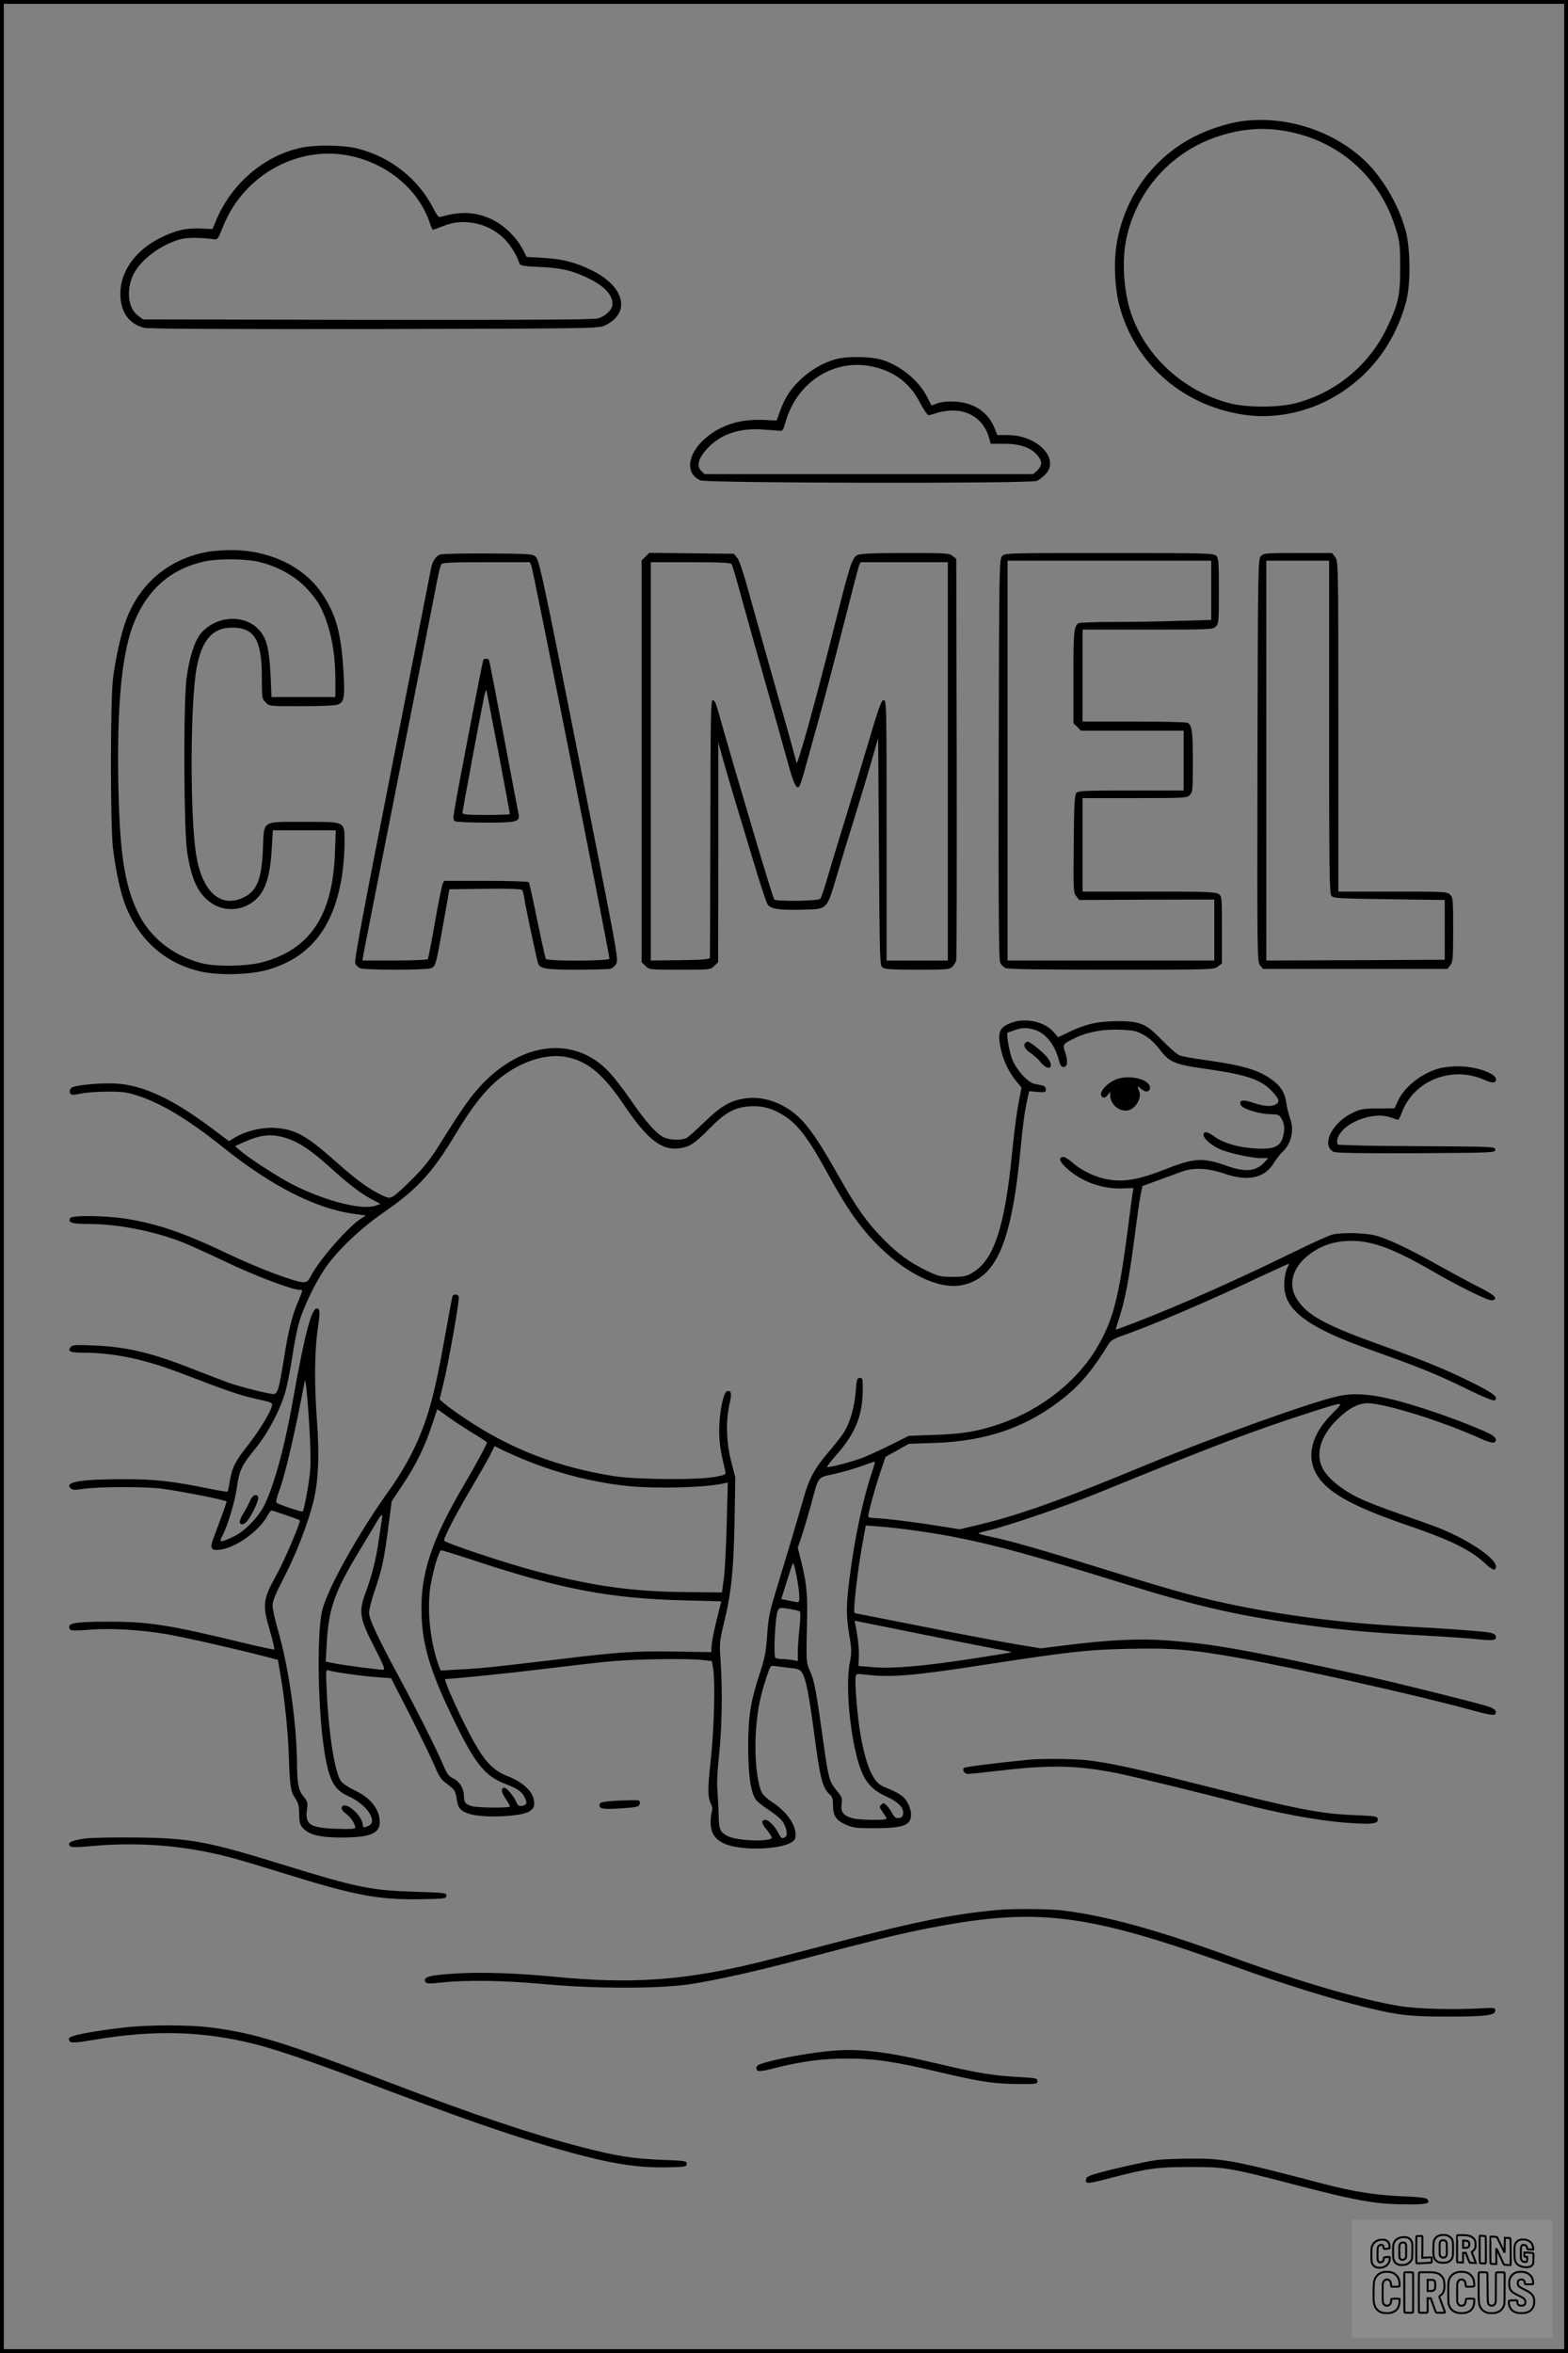 <?xml version="1.0" encoding="UTF-8"?>
<svg xmlns="http://www.w3.org/2000/svg" version="1.0" width="1024pt" height="1536pt" viewBox="0 0 1024 1536" preserveAspectRatio="xMidYMid meet">
  <rect x="0" y="0" width="1024" height="1536" fill="#808080" stroke="none"/>
  <g transform="translate(0.00 0.00) scale(1)">
    <g transform="translate(0,1536) scale(0.1,-0.1)" fill="#000000" stroke="none">
      <path d="M8110 14569 c-96 -13 -235 -59 -328 -110 -251 -135 -425 -371 -484 -659 -26 -124 -21 -305 11 -430 102 -392 427 -670 841 -721 163 -19 342 12 497 86 267 129 455 359 535 653 31 113 30 333 0 457 -43 173 -160 371 -288 484 -208 185 -507 277 -784 240z m283 -64 c350 -61 619 -299 723 -640 25 -81 28 -106 28 -245 1 -187 -12 -246 -89 -405 -116 -240 -331 -417 -590 -486 -114 -31 -326 -31 -440 0 -297 80 -540 302 -637 581 -49 142 -63 347 -33 488 64 307 280 556 572 662 161 58 310 72 466 45z"></path>
      <path d="M1964 14395 c-241 -52 -454 -236 -553 -475 l-23 -55 -72 3 c-97 5 -170 -11 -269 -61 -161 -80 -260 -217 -261 -361 -1 -120 53 -199 155 -226 25 -7 535 -9 1501 -8 1385 3 1465 4 1503 21 179 81 137 259 -86 365 -108 52 -189 72 -317 79 l-103 6 -24 47 c-40 79 -118 155 -199 196 -105 51 -207 57 -338 18 -13 -4 -24 9 -47 53 -97 194 -281 339 -495 393 -94 24 -276 26 -372 5z m356 -60 c234 -61 422 -228 489 -437 7 -21 15 -38 18 -38 4 0 36 12 72 26 136 55 305 14 405 -96 39 -44 72 -100 89 -151 4 -13 27 -17 134 -22 138 -5 219 -25 324 -78 99 -49 149 -105 149 -164 0 -36 -47 -81 -97 -94 -29 -8 -469 -10 -1505 -9 l-1463 3 -32 23 c-66 47 -81 167 -33 268 48 99 179 197 311 233 40 11 137 11 218 -1 22 -3 27 5 56 79 138 351 512 549 865 458z"></path>
      <path d="M5457 13015 c-80 -22 -158 -67 -225 -129 -70 -66 -104 -118 -138 -210 l-22 -61 -89 4 c-156 6 -282 -36 -382 -125 -115 -103 -126 -228 -26 -270 45 -18 2161 -22 2197 -3 13 6 35 23 50 37 107 100 -42 262 -241 262 l-68 0 -17 43 c-40 104 -133 168 -256 175 -49 3 -89 -1 -116 -10 l-41 -15 -26 51 c-53 109 -173 208 -294 246 -77 24 -229 26 -306 5z m251 -50 c138 -33 236 -109 301 -235 23 -44 48 -80 55 -80 8 0 33 7 56 15 23 8 70 15 104 15 116 0 206 -69 236 -181 l10 -36 87 0 c102 1 176 -25 218 -75 32 -38 32 -68 -1 -99 l-26 -24 -1074 0 -1073 0 -22 22 c-31 31 -19 79 35 140 86 95 204 138 355 130 53 -4 107 -7 120 -9 21 -3 26 3 41 57 76 266 323 420 578 360z"></path>
      <path d="M1368 11760 c-256 -43 -448 -199 -541 -438 -35 -92 -71 -250 -89 -392 -18 -146 -18 -965 0 -1110 18 -140 45 -271 74 -351 87 -237 258 -394 494 -450 118 -28 328 -23 444 11 278 80 434 281 485 624 8 57 15 146 15 199 0 149 12 142 -265 142 -280 0 -260 14 -268 -177 -8 -200 -40 -278 -132 -319 -147 -67 -265 41 -304 281 -41 252 -39 1003 4 1225 34 179 105 258 230 258 147 0 195 -79 195 -325 0 -134 1 -140 25 -163 24 -25 24 -25 234 -25 115 0 221 4 236 10 44 17 49 47 37 235 -16 240 -50 360 -141 493 -120 177 -349 284 -599 281 -48 -1 -108 -5 -134 -9z m315 -66 c117 -26 231 -86 308 -163 36 -36 77 -88 92 -115 70 -127 107 -296 107 -493 l0 -113 -208 0 -209 0 -6 141 c-9 181 -27 249 -82 304 -98 99 -279 83 -375 -32 -40 -49 -75 -161 -92 -293 -21 -165 -18 -1002 5 -1137 29 -181 73 -271 159 -329 110 -74 264 -38 332 78 35 61 53 144 61 281 l7 117 205 0 206 0 -6 -152 c-15 -405 -163 -627 -476 -710 -104 -27 -308 -30 -401 -4 -184 50 -332 169 -409 328 -88 182 -119 385 -128 833 -10 532 23 868 104 1065 88 215 242 348 458 395 85 19 261 18 348 -1z"></path>
      <path d="M2873 11740 c-27 -11 -49 -45 -57 -85 -3 -16 -118 -601 -256 -1298 -193 -977 -248 -1272 -240 -1287 6 -11 19 -24 30 -30 24 -13 430 -13 463 -1 32 13 33 14 81 286 l41 230 234 3 c173 2 237 -1 242 -9 4 -7 10 -33 14 -58 9 -58 81 -401 90 -422 13 -33 52 -39 253 -39 108 0 207 3 220 6 12 4 29 19 37 34 13 25 3 81 -111 661 -343 1741 -390 1970 -413 1992 -21 21 -29 22 -314 24 -160 1 -302 -2 -314 -7z m597 -72 c12 -29 510 -2534 510 -2566 0 -16 -405 -17 -415 -2 -4 6 -29 119 -56 251 -27 133 -52 245 -55 250 -3 5 -129 9 -280 9 l-274 0 -10 -22 c-5 -13 -28 -126 -50 -252 -22 -126 -43 -233 -46 -237 -3 -5 -100 -9 -216 -9 l-211 0 7 43 c4 23 110 562 236 1197 126 635 237 1196 246 1245 9 50 21 96 27 103 7 9 78 12 293 12 l284 0 10 -22z"></path>
      <path d="M3156 11052 c-5 -9 -179 -910 -191 -996 -6 -36 -4 -50 6 -57 8 -5 98 -9 201 -9 206 0 225 5 214 59 -3 14 -47 244 -97 511 -50 267 -93 488 -96 492 -6 11 -31 10 -37 0z m99 -603 c41 -218 75 -400 75 -403 0 -3 -70 -6 -155 -6 -117 0 -155 3 -155 13 0 12 119 652 141 757 7 30 13 51 15 45 2 -5 37 -188 79 -406z"></path>
      <path d="M4215 11726 l-25 -25 0 -1311 0 -1311 25 -24 c24 -25 25 -25 225 -25 200 0 201 0 225 25 l25 24 1 718 0 718 30 -110 c17 -60 51 -177 76 -260 25 -82 80 -266 123 -407 42 -141 84 -268 93 -282 21 -31 77 -39 241 -34 150 4 145 -1 210 218 27 91 77 257 113 370 35 113 85 279 111 369 l47 164 5 -742 c5 -721 6 -743 24 -757 16 -11 64 -14 228 -14 194 0 209 1 228 20 11 11 22 30 25 42 3 13 4 607 3 1321 l-3 1299 -24 19 c-22 18 -42 19 -310 19 -209 0 -293 -4 -311 -13 -35 -18 -48 -56 -155 -482 -130 -514 -242 -915 -244 -873 -1 9 -52 196 -115 415 -62 219 -144 510 -182 647 -46 170 -75 258 -90 275 l-22 26 -276 3 -276 3 -25 -25z m562 -48 c6 -7 38 -116 72 -243 35 -126 105 -376 156 -555 51 -179 112 -395 135 -480 41 -152 60 -194 79 -175 5 6 19 46 31 90 12 44 53 190 90 325 38 135 112 416 165 625 53 209 100 390 105 403 l10 22 285 0 285 0 0 -1300 0 -1300 -200 0 -200 0 0 850 c0 819 -1 850 -18 850 -16 0 -32 -44 -101 -277 -45 -153 -111 -370 -146 -483 -35 -113 -85 -277 -111 -365 -25 -88 -51 -166 -57 -172 -11 -15 -292 -19 -301 -4 -13 20 -239 781 -372 1249 -9 32 -20 52 -29 52 -13 0 -15 -107 -16 -835 -1 -459 -2 -841 -3 -847 -1 -10 -48 -14 -193 -16 l-193 -2 0 1300 0 1300 259 0 c195 0 261 -3 268 -12z"></path>
      <path d="M6544 11729 c-18 -20 -19 -59 -22 -1323 -2 -916 1 -1309 9 -1327 5 -15 22 -31 35 -38 18 -8 218 -11 693 -11 661 0 669 0 695 21 l26 20 0 219 c0 215 0 219 -22 234 -20 14 -80 16 -455 16 l-433 0 0 305 0 305 340 0 c327 0 341 1 360 20 19 19 20 33 20 221 0 195 -5 232 -34 251 -6 4 -163 8 -348 8 l-338 0 0 300 0 300 425 0 c412 0 426 1 445 20 19 19 20 33 20 233 0 195 -2 215 -18 230 -17 16 -80 17 -699 17 -678 0 -680 0 -699 -21z m1366 -222 l0 -194 -212 -6 c-116 -4 -308 -7 -427 -7 -119 0 -221 -4 -227 -8 -31 -20 -34 -55 -34 -352 l0 -301 25 -24 24 -25 336 0 335 0 0 -195 0 -195 -344 0 c-307 0 -345 -2 -357 -17 -11 -13 -15 -82 -17 -333 -3 -302 -2 -318 17 -341 l19 -24 441 2 441 1 0 -199 0 -199 -675 0 -675 0 0 1305 0 1305 665 0 665 0 0 -193z"></path>
      <path d="M8234 11729 c-18 -20 -19 -59 -22 -1334 -2 -1282 -2 -1313 17 -1336 l19 -24 602 0 602 0 19 24 c17 21 19 41 19 232 0 196 -1 210 -20 229 -19 19 -33 20 -375 20 l-355 0 0 1079 c0 1076 0 1078 -21 1105 l-20 26 -223 0 c-214 0 -224 -1 -242 -21z m446 -1112 c0 -919 2 -1086 14 -1103 14 -18 33 -19 378 -24 l363 -5 0 -195 0 -195 -582 -3 -583 -2 0 1305 0 1305 205 0 205 0 0 -1083z"></path>
      <path d="M6606 8684 c-79 -29 -93 -62 -71 -167 16 -78 53 -155 101 -214 l35 -42 -20 -108 c-12 -59 -30 -201 -41 -314 -47 -486 -119 -705 -259 -787 -40 -24 -57 -27 -131 -27 -77 0 -92 4 -162 37 -113 54 -193 111 -288 208 -106 107 -177 207 -284 397 -122 216 -183 309 -249 380 -101 107 -247 163 -375 142 -94 -14 -157 -52 -261 -153 -53 -51 -106 -99 -118 -105 -31 -16 -110 -14 -148 5 -49 23 -119 102 -220 249 -49 72 -117 158 -151 191 -221 220 -552 182 -815 -93 -74 -77 -133 -162 -280 -397 -55 -89 -100 -146 -174 -220 -55 -56 -113 -108 -128 -116 -26 -13 -32 -12 -85 14 -80 39 -159 98 -292 216 -188 167 -262 208 -391 217 -85 6 -189 -18 -264 -62 l-40 -24 -100 75 c-265 200 -457 290 -640 301 -80 5 -241 -8 -279 -23 -19 -7 -26 -28 -16 -43 6 -10 19 -10 66 0 33 7 111 13 174 13 93 1 129 -4 189 -23 157 -48 340 -158 566 -339 314 -252 602 -399 850 -435 l85 -12 -28 -17 c-81 -48 -279 -273 -333 -380 -15 -30 -25 -38 -47 -38 -54 0 -297 92 -490 184 -290 138 -461 197 -673 231 -128 20 -348 23 -360 4 -18 -30 11 -39 122 -39 185 0 410 -43 600 -115 47 -18 176 -76 287 -129 189 -91 439 -186 489 -186 22 0 22 0 -7 -69 -42 -98 -66 -193 -95 -376 -33 -204 -42 -235 -69 -235 -31 0 -210 45 -291 73 -38 14 -138 52 -222 85 -280 111 -437 149 -658 159 -121 5 -142 4 -153 -10 -23 -28 -4 -37 79 -37 202 0 401 -42 644 -135 311 -119 385 -144 489 -167 105 -23 107 -24 101 -48 -11 -44 -86 -166 -158 -257 -81 -102 -102 -144 -116 -232 -6 -35 -12 -66 -15 -68 -2 -3 -60 7 -128 21 -232 47 -344 60 -538 60 -287 1 -400 -17 -360 -58 13 -13 26 -14 85 -5 98 15 413 15 515 1 146 -21 420 -75 420 -84 0 -7 -44 -129 -86 -239 -25 -66 -16 -83 44 -75 102 13 255 122 307 219 11 20 23 37 28 37 10 0 180 -59 185 -64 8 -9 -103 -269 -152 -356 -90 -162 -94 -195 -42 -370 18 -63 31 -116 27 -118 -4 -1 -84 16 -177 38 -511 124 -644 145 -909 144 -227 0 -273 -10 -247 -51 5 -8 39 -9 132 -1 141 11 333 -1 507 -31 110 -19 479 -103 633 -144 l85 -22 16 -95 c27 -151 50 -373 55 -525 7 -206 12 -239 41 -282 21 -30 26 -50 27 -104 1 -56 5 -72 25 -93 41 -44 111 -61 251 -61 185 0 250 26 250 100 0 84 -59 159 -164 208 -41 20 -80 46 -90 61 -41 64 -79 303 -92 585 -7 138 -6 143 12 137 39 -12 222 -38 314 -44 l94 -7 123 -240 c67 -132 139 -280 160 -329 32 -77 44 -94 85 -123 49 -36 52 -41 63 -110 7 -46 24 -65 75 -82 88 -31 343 -21 398 15 30 20 36 36 27 80 -10 54 -76 113 -166 148 -95 37 -147 90 -223 223 -82 147 -203 413 -188 413 50 0 420 38 639 65 156 19 353 42 440 50 160 15 491 20 601 9 l61 -7 8 -46 c15 -86 7 -390 -15 -598 -22 -199 -21 -244 3 -293 7 -15 9 -33 4 -45 -4 -11 -8 -42 -8 -70 -1 -64 25 -107 79 -135 123 -63 454 -41 473 30 18 68 -47 170 -149 235 -29 19 -60 47 -68 62 -35 69 -52 262 -37 432 12 130 25 195 67 323 25 77 25 77 57 72 18 -3 61 -8 96 -12 58 -6 67 -10 82 -37 23 -39 42 -138 74 -375 40 -309 56 -371 104 -414 16 -14 21 -31 21 -68 0 -70 20 -101 82 -128 46 -21 70 -24 173 -24 204 -1 255 17 255 91 0 21 -11 54 -25 79 -24 41 -53 60 -157 102 -66 27 -113 137 -149 342 -20 115 -38 337 -31 375 3 19 8 20 60 14 164 -21 310 -9 770 62 573 88 682 100 957 106 283 6 405 -4 730 -62 358 -64 1145 -240 1478 -331 118 -33 172 -43 179 -36 20 20 0 40 -54 56 -87 26 -592 152 -743 185 -839 185 -1027 218 -1347 243 -177 13 -388 3 -667 -33 l-154 -19 -153 25 c-84 14 -357 65 -606 115 -248 49 -454 90 -456 90 -14 0 19 287 55 479 l17 93 91 -7 c125 -9 351 -41 502 -71 263 -52 505 -119 1095 -302 452 -141 726 -205 1123 -261 271 -39 464 -57 810 -76 154 -8 324 -20 379 -26 101 -11 125 -6 113 24 -3 8 -20 17 -39 20 -50 9 -267 25 -498 37 -481 25 -902 80 -1305 172 -158 36 -361 94 -725 208 -383 119 -597 181 -727 208 -46 9 -83 19 -83 22 0 3 35 13 78 23 128 31 505 160 717 247 748 305 987 396 1365 518 238 76 233 77 150 -6 -133 -133 -170 -273 -105 -391 65 -118 226 -210 580 -332 304 -104 433 -167 532 -262 22 -21 46 -36 52 -33 60 38 -134 181 -370 275 -42 16 -157 57 -255 91 -99 34 -220 81 -269 106 -103 50 -195 126 -227 188 -49 94 -15 212 94 319 74 73 138 107 199 107 113 0 496 -120 741 -232 37 -17 74 -28 83 -25 27 11 16 36 -27 58 -66 34 -271 113 -408 157 -294 96 -445 119 -586 87 -175 -39 -835 -276 -1257 -451 -528 -219 -808 -320 -1075 -385 l-134 -32 -139 22 c-167 27 -359 50 -416 51 -24 0 -43 5 -43 11 0 24 43 180 77 282 l36 107 76 42 76 43 175 6 c342 13 600 104 841 297 108 87 192 188 291 352 10 16 35 32 69 44 204 71 573 228 926 395 95 44 175 81 178 81 3 0 1 -9 -5 -20 -20 -37 -29 -114 -19 -164 25 -135 180 -242 539 -370 340 -121 454 -167 639 -258 132 -64 187 -86 195 -78 21 21 -11 46 -154 117 -169 84 -314 143 -618 252 -333 120 -453 185 -519 285 -59 87 -40 191 49 273 84 76 182 113 304 113 136 0 277 -52 524 -195 176 -102 368 -197 393 -193 47 7 20 34 -92 90 -63 32 -178 94 -255 137 -183 104 -335 176 -414 196 -73 18 -222 21 -284 5 -24 -7 -133 -56 -243 -110 -357 -176 -765 -357 -1036 -461 -71 -27 -130 -49 -132 -49 -2 0 9 38 25 85 36 113 63 253 98 524 16 124 34 249 40 277 l11 52 102 37 c56 20 125 46 152 56 79 29 173 25 280 -12 155 -54 265 -30 325 71 14 23 38 54 54 69 59 55 80 144 51 221 -9 25 -21 71 -25 103 -9 67 -39 112 -105 157 -84 58 -187 87 -422 120 -76 10 -152 24 -168 30 -17 6 -68 51 -115 99 -107 111 -144 126 -300 125 -122 -1 -201 -19 -307 -70 l-73 -35 -27 32 c-59 69 -183 98 -277 63z m147 -45 c73 -20 135 -96 162 -199 8 -34 16 -45 31 -45 25 0 30 39 10 96 -18 51 -16 55 69 95 81 39 184 57 293 52 84 -3 104 -8 150 -33 34 -19 69 -49 96 -84 73 -97 100 -109 321 -140 259 -37 353 -69 425 -148 44 -47 49 -67 21 -83 -31 -16 -81 -12 -149 12 -64 22 -92 17 -79 -15 9 -24 115 -58 187 -60 64 -2 65 -3 83 -37 13 -26 16 -47 12 -79 -14 -94 -52 -116 -188 -108 -108 6 -207 35 -265 77 -48 35 -72 38 -72 11 0 -24 51 -68 107 -93 57 -25 206 -58 267 -58 l49 0 -24 -26 c-56 -61 -124 -68 -249 -24 -155 55 -210 52 -403 -24 -155 -62 -259 -82 -354 -68 -88 12 -181 54 -247 111 -26 23 -55 41 -64 39 -31 -6 -23 -30 22 -72 95 -89 237 -140 369 -134 l69 3 -5 -30 c-3 -16 -17 -122 -31 -235 -58 -444 -95 -592 -195 -765 -130 -227 -366 -415 -638 -509 -146 -50 -245 -67 -433 -73 l-165 -6 -120 -60 c-66 -33 -148 -70 -181 -83 -76 -28 -224 -67 -231 -60 -3 3 22 37 56 75 124 139 172 255 175 414 1 86 0 92 -19 92 -18 0 -21 -9 -27 -91 -8 -97 -34 -192 -73 -259 -13 -22 -61 -83 -105 -135 -92 -107 -128 -175 -165 -310 -27 -95 -99 -338 -182 -610 -37 -122 -46 -166 -53 -275 -8 -110 -15 -149 -50 -254 -60 -185 -74 -276 -74 -481 1 -181 16 -286 50 -338 8 -12 46 -42 83 -66 38 -24 78 -58 90 -74 28 -40 38 -91 20 -103 -22 -14 -27 -11 -45 24 -22 44 -64 87 -85 87 -30 0 -27 -24 8 -64 18 -22 33 -45 33 -51 0 -30 -227 -23 -287 9 -51 26 -58 42 -60 140 -1 50 -5 122 -8 160 -4 44 0 130 11 230 19 180 23 430 10 612 -8 116 -8 125 22 250 48 196 63 345 69 664 l5 285 -27 105 c-32 125 -36 265 -11 374 17 71 12 94 -18 83 -23 -9 -50 -148 -49 -257 0 -82 7 -127 40 -266 4 -20 -1 -23 -69 -35 -113 -21 -513 -18 -658 5 -368 58 -679 178 -974 377 -55 37 -115 80 -133 96 l-32 28 24 100 c34 137 108 554 101 571 -7 17 -35 18 -41 2 -3 -7 -25 -127 -50 -267 -70 -394 -116 -556 -215 -756 -33 -66 -96 -171 -141 -233 -208 -289 -411 -653 -445 -795 -37 -160 -28 -670 17 -936 30 -177 62 -235 156 -277 120 -54 195 -168 127 -194 -33 -13 -31 -14 -37 19 -11 52 -91 126 -124 114 -22 -8 -14 -31 17 -53 30 -21 60 -67 60 -91 0 -8 -33 -10 -122 -7 -175 6 -207 27 -193 127 6 42 3 51 -20 80 -35 41 -44 84 -45 201 -1 271 -53 643 -126 893 -19 66 -34 136 -34 157 0 27 19 75 70 173 81 156 157 350 195 498 34 134 42 306 25 534 -18 237 -16 456 5 598 13 87 14 122 6 130 -39 39 -83 -116 -171 -609 -56 -315 -132 -582 -196 -692 -43 -73 -120 -149 -187 -182 -57 -28 -87 -37 -87 -25 0 4 6 18 14 33 33 65 78 213 92 306 17 120 31 149 125 264 84 103 169 269 198 387 11 44 30 141 41 215 11 74 29 169 41 210 26 96 101 254 169 356 77 115 231 263 385 369 221 153 317 257 470 511 132 220 228 331 354 412 120 77 256 112 363 93 143 -25 245 -109 388 -321 148 -219 242 -292 356 -276 67 9 100 30 194 126 107 108 166 141 266 148 85 5 153 -14 231 -65 87 -57 157 -152 278 -373 125 -230 216 -359 336 -477 189 -186 397 -282 543 -252 224 47 322 276 381 889 16 168 27 249 46 331 l10 46 55 -5 c50 -4 54 -3 54 17 0 13 -8 22 -22 25 -13 3 -36 8 -53 11 -44 10 -118 92 -145 161 -20 51 -40 174 -29 174 2 0 22 7 44 15 48 17 78 18 128 4z m-4882 -709 c79 -24 167 -83 284 -190 119 -108 196 -167 269 -207 l61 -32 -28 -10 c-85 -33 -314 23 -527 127 -95 46 -294 174 -360 230 l-35 30 59 27 c111 49 180 56 277 25z m149 -1878 c7 -108 10 -235 6 -284 -5 -76 -39 -264 -49 -275 -5 -5 -160 47 -171 57 -5 5 2 39 18 80 39 106 100 366 167 718 4 21 19 -127 29 -296z m915 53 c42 -30 114 -77 161 -105 46 -28 84 -53 84 -56 0 -12 -71 -143 -148 -274 -216 -366 -289 -590 -279 -855 7 -207 65 -390 227 -716 127 -258 192 -335 320 -384 83 -32 113 -54 130 -96 11 -26 11 -32 -1 -40 -23 -15 -47 -10 -54 10 -10 32 -64 101 -79 101 -26 0 -24 -26 5 -70 16 -24 29 -47 29 -52 0 -11 -207 -10 -249 2 -40 11 -51 24 -51 63 0 50 -26 95 -67 116 -33 16 -44 31 -68 88 -42 100 -173 361 -293 583 -136 252 -192 372 -192 413 0 18 16 80 35 138 50 144 63 207 90 412 l23 177 72 108 c86 128 146 251 191 390 18 56 34 102 36 102 1 0 36 -25 78 -55z m503 -279 c203 -83 434 -142 655 -166 183 -19 502 -12 631 16 l29 6 -7 -268 c-4 -148 -12 -309 -19 -359 l-12 -90 -225 2 c-351 2 -611 38 -980 134 -204 53 -610 189 -610 203 0 23 78 172 173 334 53 89 110 189 127 222 l30 60 50 -25 c28 -14 99 -45 158 -69z m2256 -78 c-57 -168 -112 -425 -144 -676 -25 -189 -25 -259 -3 -389 15 -92 16 -110 2 -180 -24 -130 -6 -392 41 -588 39 -165 84 -230 196 -281 79 -36 117 -74 112 -113 -2 -19 -10 -27 -28 -29 -20 -2 -29 5 -44 32 -10 20 -27 43 -38 53 -16 15 -20 15 -33 2 -13 -13 -12 -19 10 -49 14 -19 25 -38 25 -42 0 -12 -179 -10 -223 3 -59 16 -78 40 -71 91 6 40 3 47 -33 91 -46 55 -54 83 -83 294 -49 352 -61 417 -87 477 -29 66 -29 53 -22 366 3 148 -5 225 -42 371 l-19 76 25 74 c14 41 41 133 61 204 52 194 39 178 152 203 53 12 133 35 177 51 44 16 83 29 87 30 4 1 -4 -32 -18 -71z m-3199 -300 c-2 -13 -11 -72 -20 -132 -18 -131 -45 -237 -86 -348 -48 -130 -42 -170 54 -357 63 -123 74 -151 59 -151 -31 0 -251 29 -314 41 l-61 12 7 121 c12 225 51 336 214 604 52 86 104 174 116 194 24 42 39 50 31 16z m624 -282 c550 -181 871 -241 1348 -253 l243 -6 -6 -26 c-4 -14 -17 -71 -31 -125 -13 -55 -25 -118 -26 -140 l-2 -41 -244 4 c-265 4 -349 -2 -781 -54 -395 -47 -467 -55 -614 -63 l-128 -7 -10 25 c-60 157 -83 389 -54 542 22 115 54 218 68 218 6 0 113 -33 237 -74z m2101 -224 c0 -43 0 -44 -30 -38 -16 3 -43 8 -59 12 l-29 5 35 112 c19 62 38 117 41 122 8 13 41 -157 42 -213z m4 -102 c4 -4 3 -54 -3 -109 -6 -56 -11 -127 -11 -158 l0 -56 -37 7 c-21 3 -51 6 -68 6 -16 0 -35 4 -41 8 -14 8 -2 262 14 303 10 26 11 26 74 17 35 -6 67 -13 72 -18z m776 -144 c228 -46 460 -92 515 -102 55 -9 96 -19 90 -20 -5 -2 -127 -22 -270 -44 -312 -47 -505 -64 -634 -53 l-95 8 3 61 c2 53 -7 133 -24 212 -3 12 -4 22 -2 22 1 0 189 -38 417 -84z"></path>
      <path d="M6697 8553 c-17 -16 -4 -42 32 -66 22 -15 52 -42 68 -62 50 -62 93 -35 45 29 -27 35 -113 106 -130 106 -5 0 -12 -3 -15 -7z"></path>
      <path d="M7282 8311 c-72 -34 -117 -99 -77 -115 8 -3 21 4 30 17 l15 21 0 -22 c0 -55 48 -102 103 -102 54 0 106 75 87 125 -15 38 -13 41 13 16 27 -24 57 -20 57 9 0 57 -146 89 -228 51z"></path>
      <path d="M1634 5565 c-8 -20 -28 -58 -46 -86 -31 -51 -29 -79 6 -66 30 12 104 157 91 178 -13 20 -37 7 -51 -26z"></path>
      <path d="M9400 8386 c-115 -31 -228 -120 -271 -213 l-22 -48 -106 -1 c-93 0 -113 -3 -163 -26 -138 -64 -213 -213 -129 -257 14 -8 185 -10 538 -9 510 3 518 3 518 23 0 20 -8 20 -510 23 -292 1 -513 6 -518 11 -5 5 -7 21 -3 34 25 102 226 185 346 143 25 -9 48 -16 51 -16 4 0 14 21 24 48 80 211 329 308 543 211 46 -21 72 -20 72 5 0 40 -135 86 -249 85 -42 0 -96 -6 -121 -13z"></path>
      <path d="M6720 3873 c-225 -22 -417 -47 -424 -53 -15 -14 2 -40 26 -40 13 0 100 9 193 20 346 41 519 37 785 -16 107 -22 573 -135 795 -194 249 -66 519 -116 701 -129 160 -12 206 -7 202 23 -3 20 -10 21 -153 27 -234 10 -376 39 -1030 204 -395 100 -576 139 -720 155 -84 9 -297 11 -375 3z"></path>
      <path d="M3970 3601 c-46 -5 -55 -9 -55 -26 0 -25 32 -28 165 -18 88 7 95 10 98 31 3 21 1 22 -75 20 -43 -1 -103 -4 -133 -7z"></path>
      <path d="M560 3359 c-88 -11 -125 -28 -103 -50 9 -9 43 -9 140 0 245 22 482 12 708 -30 140 -25 239 -52 539 -145 472 -147 625 -176 896 -172 167 3 175 4 175 23 0 19 -9 20 -210 26 -283 9 -378 28 -865 179 -485 150 -599 171 -945 175 -137 2 -288 -1 -335 -6z"></path>
      <path d="M6525 2893 c-310 -28 -549 -77 -1170 -240 -198 -52 -418 -108 -490 -124 -435 -99 -762 -119 -1232 -74 -242 24 -474 32 -623 24 -205 -11 -252 -23 -231 -58 7 -11 28 -11 110 -2 158 17 409 13 664 -11 336 -31 753 -31 957 0 173 27 418 82 705 157 481 127 645 167 808 200 750 149 1056 112 2057 -248 280 -101 616 -206 821 -256 232 -57 304 -65 554 -65 251 0 310 8 310 39 0 19 -6 20 -90 15 -183 -10 -418 -4 -529 14 -255 41 -658 159 -1111 324 -483 176 -814 267 -1105 302 -79 9 -314 11 -405 3z"></path>
      <path d="M813 2125 c-218 -25 -363 -54 -363 -72 1 -32 17 -33 161 -9 397 67 715 58 1059 -29 130 -33 390 -121 675 -230 632 -240 961 -355 1270 -445 346 -100 535 -133 746 -128 116 3 124 4 124 23 0 19 -9 20 -165 26 -192 8 -292 24 -525 84 -315 81 -698 209 -1250 420 -699 267 -879 322 -1168 360 -141 18 -405 18 -564 0z"></path>
      <path d="M5435 1973 c-125 -10 -344 -49 -442 -78 -41 -12 -53 -20 -53 -35 0 -26 20 -26 120 0 170 43 310 62 470 62 185 0 312 -19 615 -91 260 -61 346 -74 505 -75 119 -1 125 0 125 19 0 19 -9 20 -130 27 -159 9 -265 26 -505 83 -347 82 -520 104 -705 88z"></path>
      <path d="M7555 1260 c-70 -10 -253 -50 -375 -83 -71 -19 -86 -27 -88 -45 -5 -30 12 -29 170 13 237 61 295 69 508 69 229 1 259 -4 700 -119 408 -106 520 -125 737 -125 112 0 136 7 114 34 -8 9 -56 15 -163 19 -172 7 -319 30 -518 82 -587 154 -652 166 -878 164 -81 -1 -174 -5 -207 -9z"></path>
    </g>
  </g>
  <rect x="0.0" y="0.0" width="1024.0" height="1536.0" fill="none" stroke="black" stroke-width="5"></rect>
  <g transform="translate(882.93 1449.20) scale(0.128)" opacity="1.0">
    <rect x="0" y="0" width="1024.0" height="600.0" fill="white" fill-opacity="0.1"></rect>
    <g transform="translate(0,650) scale(0.1,-0.1)" stroke="none">
      <path fill="none" stroke="#000000" stroke-width="100" d="M4491 5720 c-164 -43 -269 -147 -319 -315 -19 -65 -29 -577 -13 -693 25 -190 116 -310 276 -367 63 -23 284 -32 370 -16 122 22 249 110 294 205 51 104 56 150 56 496 0 341 -4 385 -48 478 -46 100 -156 184 -282 217 -83 21 -241 19 -334 -5z m270 -273 c19 -12 43 -40 54 -62 18 -37 20 -64 23 -320 5 -339 -1 -384 -56 -436 -87 -82 -235 -56 -289 51 -22 43 -23 53 -23 335 0 314 7 370 52 412 34 32 66 42 139 42 53 1 73 -4 100 -22z"></path>
      <path fill="none" stroke="#000000" stroke-width="100" d="M5367 5723 c-4 -3 -7 -311 -7 -683 0 -618 1 -679 17 -691 12 -10 51 -14 152 -14 l136 0 3 248 2 248 67 -3 67 -3 34 -85 c18 -47 58 -152 89 -235 30 -82 63 -158 73 -168 14 -15 40 -19 165 -24 l148 -6 -5 34 c-4 19 -49 143 -102 276 -53 133 -96 246 -96 251 0 6 15 19 33 31 53 33 104 92 134 156 27 57 28 67 27 195 0 115 -4 144 -23 193 -31 80 -76 135 -148 183 -83 56 -166 82 -303 94 -129 11 -453 14 -463 3z m541 -300 c55 -27 77 -73 77 -163 0 -61 -4 -82 -23 -111 -34 -55 -73 -69 -191 -69 l-101 0 0 187 0 186 101 -6 c66 -4 114 -12 137 -24z"></path>
      <path fill="none" stroke="#000000" stroke-width="100" d="M6514 5685 c-4 -9 -5 -320 -2 -690 3 -511 7 -678 16 -687 19 -19 273 -30 291 -13 11 11 13 126 12 675 -1 364 -6 672 -11 685 -11 28 -27 31 -187 40 -99 6 -114 5 -119 -10z"></path>
      <path fill="none" stroke="#000000" stroke-width="100" d="M3355 5683 c-27 -3 -55 -9 -62 -15 -10 -8 -13 -150 -13 -683 0 -592 2 -674 15 -685 12 -10 52 -11 173 -6 362 15 578 29 590 38 8 7 12 46 12 129 0 108 -2 119 -20 129 -11 6 -24 9 -28 7 -4 -3 -103 -8 -221 -12 l-214 -7 5 545 c4 384 2 549 -5 556 -11 11 -120 12 -232 4z"></path>
      <path fill="none" stroke="#000000" stroke-width="100" d="M7067 5654 c-4 -4 -7 -310 -7 -680 0 -625 1 -673 18 -692 15 -18 31 -21 152 -24 l134 -3 -3 400 c-2 277 1 397 8 390 11 -11 153 -311 251 -530 96 -215 128 -281 142 -292 7 -6 82 -14 165 -17 l153 -7 11 28 c14 34 3 1333 -11 1347 -5 5 -70 11 -144 14 l-136 5 -1 -54 c-1 -30 -5 -200 -8 -379 l-6 -325 -73 150 c-40 83 -123 256 -184 385 -61 129 -117 242 -125 252 -11 12 -40 18 -121 22 -59 4 -130 9 -157 12 -28 3 -54 2 -58 -2z"></path>
      <path fill="none" stroke="#000000" stroke-width="100" d="M2507 5614 c-220 -49 -342 -159 -394 -357 -24 -91 -24 -641 0 -740 57 -233 232 -339 510 -310 56 6 127 21 158 33 76 29 187 114 226 174 64 95 67 114 71 505 2 232 -1 371 -8 404 -27 126 -116 235 -228 278 -74 29 -236 35 -335 13z m191 -281 c15 -11 36 -35 47 -54 19 -32 20 -52 20 -349 0 -309 0 -316 -23 -362 -31 -62 -75 -89 -155 -95 -53 -4 -67 -2 -97 19 -19 13 -44 41 -55 63 -19 37 -20 60 -20 350 0 337 2 351 60 405 54 51 169 63 223 23z"></path>
      <path fill="none" stroke="#000000" stroke-width="100" d="M8568 5491 c-133 -43 -219 -134 -262 -280 -13 -45 -16 -107 -16 -343 0 -320 9 -395 60 -506 73 -156 258 -255 506 -269 191 -11 324 47 376 165 19 42 22 70 26 288 4 209 3 242 -11 256 -19 18 -186 38 -347 41 l-105 2 -3 -95 c-1 -52 2 -102 7 -109 6 -10 33 -16 75 -19 l66 -4 0 -105 c0 -98 -1 -105 -26 -130 -23 -23 -31 -25 -99 -21 -64 3 -79 7 -112 34 -21 16 -49 52 -63 80 -25 49 -25 51 -25 324 0 303 6 348 56 402 28 29 32 30 99 26 105 -6 152 -50 167 -158 8 -53 9 -54 48 -62 22 -5 90 -10 150 -11 l110 -2 3 43 c4 52 -30 180 -66 245 -53 99 -179 183 -317 212 -96 20 -226 18 -297 -4z"></path>
      <path fill="none" stroke="#000000" stroke-width="100" d="M1390 5484 c-203 -45 -359 -207 -390 -404 -13 -83 -13 -616 0 -694 20 -123 100 -235 203 -281 98 -45 271 -51 387 -13 211 67 340 238 340 451 0 54 -3 69 -17 74 -24 9 -264 -15 -280 -28 -7 -7 -13 -31 -13 -60 0 -56 -13 -95 -43 -128 -31 -34 -95 -61 -144 -61 -35 0 -48 6 -77 35 -52 52 -58 99 -54 423 3 257 5 280 24 323 42 89 120 132 202 109 53 -14 72 -42 81 -120 11 -90 15 -92 150 -79 62 6 125 15 138 20 25 9 25 10 21 107 -3 82 -9 106 -33 155 -33 68 -97 130 -163 160 -60 27 -235 33 -332 11z"></path>
      <path fill="none" stroke="#000000" stroke-width="100" d="M1600 3845 c-239 -44 -424 -235 -476 -495 -22 -109 -33 -831 -15 -1000 31 -300 174 -492 425 -572 45 -15 100 -21 211 -25 181 -6 263 8 380 66 147 73 214 152 266 311 26 78 32 117 37 219 4 98 2 125 -9 132 -22 14 -393 11 -407 -3 -7 -7 -12 -39 -12 -73 0 -169 -84 -275 -217 -275 -68 0 -110 18 -150 64 -65 73 -68 99 -68 606 0 446 1 456 22 515 78 208 337 201 392 -11 6 -23 13 -75 16 -115 3 -41 10 -78 15 -83 10 -10 289 -10 357 0 63 9 67 18 60 147 -12 210 -62 331 -181 445 -86 82 -165 123 -280 146 -94 19 -261 20 -366 1z"></path>
      <path fill="none" stroke="#000000" stroke-width="100" d="M5376 3840 c-151 -39 -268 -118 -350 -237 -106 -157 -118 -245 -114 -863 4 -463 5 -477 27 -550 33 -106 72 -178 131 -243 123 -135 290 -197 526 -197 326 0 528 127 610 384 34 106 48 339 20 349 -29 12 -386 9 -400 -2 -7 -6 -16 -44 -20 -85 -17 -192 -81 -266 -226 -266 -93 1 -163 55 -197 152 -16 48 -18 92 -18 503 0 437 1 452 22 520 26 81 57 119 121 147 78 35 188 8 237 -56 30 -40 55 -133 55 -206 0 -92 6 -95 157 -92 70 1 161 5 201 8 87 8 88 9 78 158 -12 189 -62 314 -170 422 -76 76 -130 109 -241 144 -102 33 -337 38 -449 10z"></path>
      <path fill="none" stroke="#000000" stroke-width="100" d="M8441 3845 c-204 -45 -357 -196 -406 -402 -24 -99 -17 -331 13 -416 47 -137 141 -225 342 -323 334 -162 396 -203 438 -284 19 -37 23 -57 20 -116 -3 -59 -8 -77 -30 -107 -39 -50 -98 -70 -190 -65 -137 7 -187 57 -188 185 0 95 4 94 -223 86 -106 -3 -198 -10 -204 -16 -17 -13 -17 -107 1 -200 44 -226 196 -375 436 -423 103 -20 339 -15 435 10 199 53 340 189 391 377 21 78 28 222 15 311 -16 115 -56 191 -145 276 -85 81 -145 117 -386 235 -250 122 -298 173 -301 319 -3 109 52 167 164 175 115 8 183 -49 194 -164 3 -32 10 -64 16 -70 10 -14 340 -17 387 -4 24 7 25 9 22 92 -5 150 -54 269 -153 369 -69 70 -189 133 -297 155 -90 18 -265 18 -351 0z"></path>
      <path fill="none" stroke="#000000" stroke-width="100" d="M2710 3833 c-14 -2 -29 -9 -35 -14 -7 -7 -9 -354 -7 -1017 3 -910 5 -1008 20 -1019 20 -16 384 -18 413 -3 19 10 19 32 19 1019 0 923 -1 1010 -16 1022 -13 10 -61 14 -193 16 -97 1 -187 -1 -201 -4z"></path>
      <path fill="none" stroke="#000000" stroke-width="100" d="M3455 3833 c-47 -12 -45 32 -45 -1034 0 -987 0 -1009 19 -1019 12 -6 98 -10 210 -10 159 0 192 3 205 16 14 13 16 61 16 370 l0 355 81 -3 82 -3 88 -245 c49 -135 105 -292 124 -350 20 -58 45 -113 57 -122 18 -16 45 -18 229 -18 184 0 210 2 216 16 7 19 16 -7 -153 448 -74 197 -134 362 -134 366 0 4 23 22 50 40 162 104 228 273 217 560 -8 225 -46 336 -153 450 -104 110 -219 160 -413 179 -101 11 -657 13 -696 4z m721 -409 c64 -48 69 -61 72 -231 4 -176 -7 -223 -59 -267 -43 -36 -89 -46 -216 -46 l-113 0 0 286 0 286 144 -4 c127 -3 148 -5 172 -24z"></path>
      <path fill="none" stroke="#000000" stroke-width="100" d="M6510 3834 c-51 -11 -50 7 -50 -683 1 -672 7 -842 35 -951 45 -175 148 -311 289 -380 117 -58 200 -73 376 -68 124 4 156 9 225 32 108 37 176 79 246 153 61 66 117 169 140 258 9 37 13 248 16 831 4 727 3 782 -13 795 -13 11 -57 14 -204 14 -171 0 -190 -2 -209 -19 -21 -19 -21 -19 -21 -746 0 -782 0 -782 -52 -861 -64 -95 -228 -106 -302 -19 -61 73 -60 64 -66 877 -4 562 -8 745 -17 754 -13 13 -341 23 -393 13z"></path>
    </g>
  </g>
</svg>
